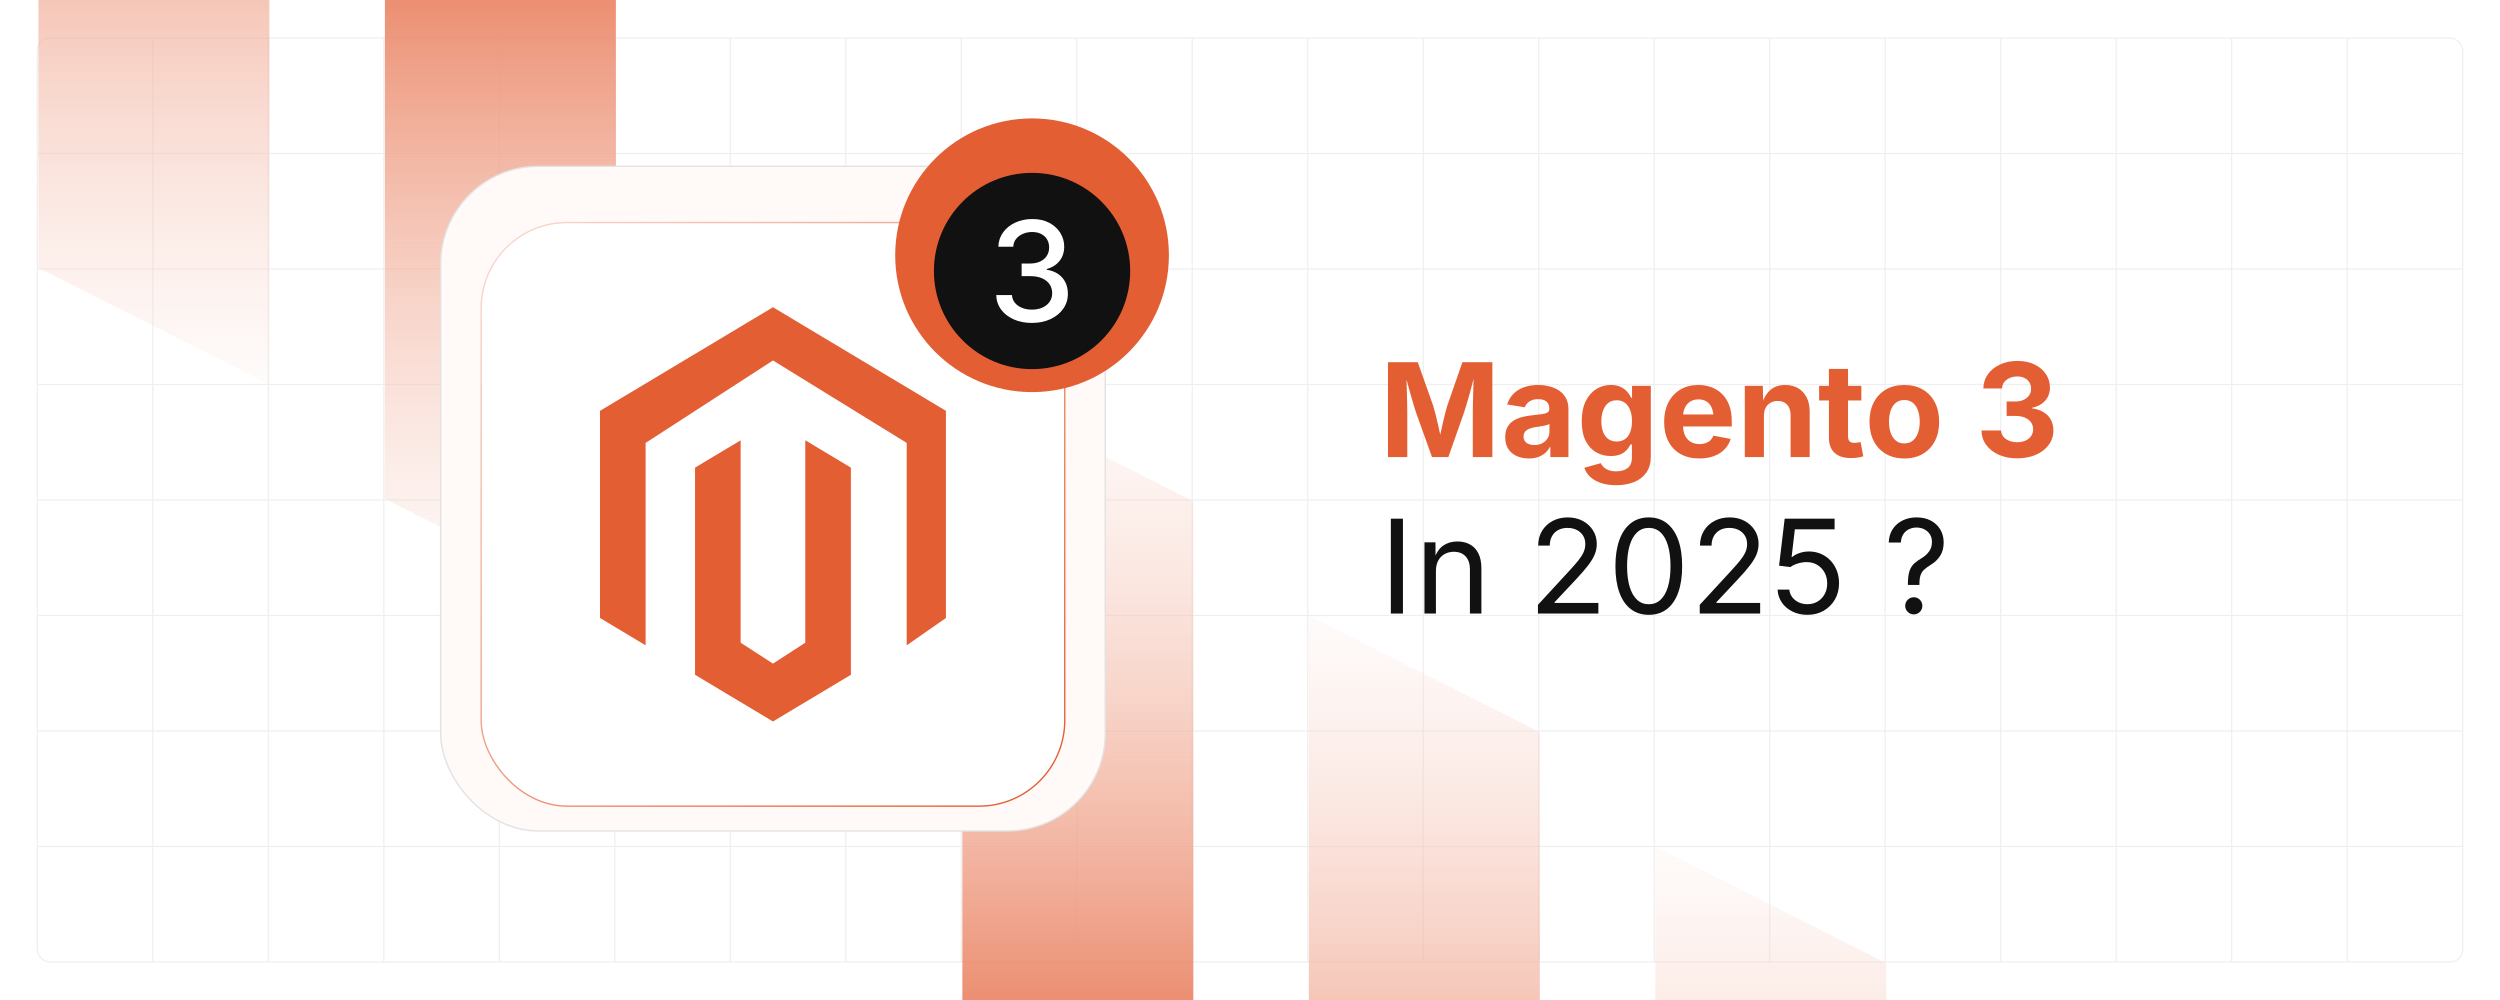 <?xml version="1.0" encoding="UTF-8"?><svg id="Layer_1" xmlns="http://www.w3.org/2000/svg" xmlns:xlink="http://www.w3.org/1999/xlink" viewBox="0 0 1000 400"><defs><clipPath id="clippath"><rect x="0" y="0" width="815.646" height="400" fill="none"/></clipPath><linearGradient id="linear-gradient" x1="200.153" y1="400" x2="200.153" y2="153.803" gradientTransform="translate(0 400) scale(1 -1)" gradientUnits="userSpaceOnUse"><stop offset="0" stop-color="#ec8f72"/><stop offset="1" stop-color="#f8d6cb" stop-opacity=".1"/></linearGradient><linearGradient id="linear-gradient-2" x1="61.562" y1="492.394" x2="61.562" y2="246.197" xlink:href="#linear-gradient"/><linearGradient id="linear-gradient-3" x1="805.867" y1="594.013" x2="805.867" y2="347.816" gradientTransform="translate(1237.005 -193.98) rotate(-180) scale(1 -1)" xlink:href="#linear-gradient"/><linearGradient id="linear-gradient-4" x1="667.275" y1="686.408" x2="667.275" y2="440.21" gradientTransform="translate(1237.005 -193.98) rotate(-180) scale(1 -1)" xlink:href="#linear-gradient"/><linearGradient id="linear-gradient-5" x1="528.684" y1="778.802" x2="528.684" y2="532.605" gradientTransform="translate(1237.005 -193.98) rotate(-180) scale(1 -1)" xlink:href="#linear-gradient"/><filter id="outer-glow-1" x="115.318" y="5.424" width="387.84" height="391.2" filterUnits="userSpaceOnUse"><feOffset dx="0" dy="0"/><feGaussianBlur result="blur" stdDeviation="20.134"/><feFlood flood-color="#e45e34" flood-opacity=".18"/><feComposite in2="blur" operator="in"/><feComposite in="SourceGraphic"/></filter><filter id="drop-shadow-2" x="176.94" y="73.285" width="264.48" height="264.96" filterUnits="userSpaceOnUse"><feOffset dx="0" dy="6.292"/><feGaussianBlur result="blur-2" stdDeviation="5.033"/><feFlood flood-color="#e45e34" flood-opacity=".1"/><feComposite in2="blur-2" operator="in"/><feComposite in="SourceGraphic"/></filter><linearGradient id="linear-gradient-6" x1="202.313" y1="92.579" x2="416.055" y2="306.321" gradientUnits="userSpaceOnUse"><stop offset="0" stop-color="#f8d6cb"/><stop offset="1" stop-color="#e45e34"/></linearGradient><filter id="drop-shadow-3" x="342.54" y="32.005" width="140.64" height="144" filterUnits="userSpaceOnUse"><feOffset dx="0" dy="6.292"/><feGaussianBlur result="blur-3" stdDeviation="5.033"/><feFlood flood-color="#333" flood-opacity=".09"/><feComposite in2="blur-3" operator="in"/><feComposite in="SourceGraphic"/></filter><filter id="drop-shadow-4" x="358.38" y="47.365" width="108.96" height="109.44" filterUnits="userSpaceOnUse"><feOffset dx="0" dy="6.292"/><feGaussianBlur result="blur-4" stdDeviation="5.033"/><feFlood flood-color="#333" flood-opacity=".09"/><feComposite in2="blur-4" operator="in"/><feComposite in="SourceGraphic"/></filter></defs><rect x="14.931" y="15.212" width="970.139" height="369.577" rx="5" ry="5" fill="none" stroke="#efefef" stroke-miterlimit="10" stroke-width=".5"/><line x1="14.931" y1="338.591" x2="985.069" y2="338.591" fill="none" stroke="#efefef" stroke-miterlimit="10" stroke-width=".5"/><line x1="14.931" y1="292.394" x2="985.069" y2="292.394" fill="none" stroke="#efefef" stroke-miterlimit="10" stroke-width=".5"/><line x1="14.931" y1="246.197" x2="985.069" y2="246.197" fill="none" stroke="#efefef" stroke-miterlimit="10" stroke-width=".5"/><line x1="14.931" y1="200" x2="985.069" y2="200" fill="none" stroke="#efefef" stroke-miterlimit="10" stroke-width=".5"/><line x1="14.931" y1="153.803" x2="985.069" y2="153.803" fill="none" stroke="#efefef" stroke-miterlimit="10" stroke-width=".5"/><line x1="14.931" y1="107.606" x2="985.069" y2="107.606" fill="none" stroke="#efefef" stroke-miterlimit="10" stroke-width=".5"/><line x1="14.931" y1="61.409" x2="985.069" y2="61.409" fill="none" stroke="#efefef" stroke-miterlimit="10" stroke-width=".5"/><line x1="938.872" y1="15.212" x2="938.872" y2="384.788" fill="none" stroke="#efefef" stroke-miterlimit="10" stroke-width=".5"/><line x1="892.675" y1="15.212" x2="892.675" y2="384.788" fill="none" stroke="#efefef" stroke-miterlimit="10" stroke-width=".5"/><line x1="846.478" y1="15.212" x2="846.478" y2="384.788" fill="none" stroke="#efefef" stroke-miterlimit="10" stroke-width=".5"/><line x1="800.281" y1="15.212" x2="800.281" y2="384.788" fill="none" stroke="#efefef" stroke-miterlimit="10" stroke-width=".5"/><line x1="754.084" y1="15.212" x2="754.084" y2="384.788" fill="none" stroke="#efefef" stroke-miterlimit="10" stroke-width=".5"/><line x1="707.887" y1="15.212" x2="707.887" y2="384.788" fill="none" stroke="#efefef" stroke-miterlimit="10" stroke-width=".5"/><line x1="661.69" y1="15.212" x2="661.69" y2="384.788" fill="none" stroke="#efefef" stroke-miterlimit="10" stroke-width=".5"/><line x1="615.493" y1="15.212" x2="615.493" y2="384.788" fill="none" stroke="#efefef" stroke-miterlimit="10" stroke-width=".5"/><line x1="569.296" y1="15.212" x2="569.296" y2="384.788" fill="none" stroke="#efefef" stroke-miterlimit="10" stroke-width=".5"/><line x1="523.099" y1="15.212" x2="523.099" y2="384.788" fill="none" stroke="#efefef" stroke-miterlimit="10" stroke-width=".5"/><line x1="476.901" y1="15.212" x2="476.901" y2="384.788" fill="none" stroke="#efefef" stroke-miterlimit="10" stroke-width=".5"/><line x1="430.704" y1="15.212" x2="430.704" y2="384.788" fill="none" stroke="#efefef" stroke-miterlimit="10" stroke-width=".5"/><line x1="384.507" y1="15.212" x2="384.507" y2="384.788" fill="none" stroke="#efefef" stroke-miterlimit="10" stroke-width=".5"/><line x1="338.31" y1="15.212" x2="338.31" y2="384.788" fill="none" stroke="#efefef" stroke-miterlimit="10" stroke-width=".5"/><line x1="292.113" y1="15.212" x2="292.113" y2="384.788" fill="none" stroke="#efefef" stroke-miterlimit="10" stroke-width=".5"/><line x1="245.916" y1="15.212" x2="245.916" y2="384.788" fill="none" stroke="#efefef" stroke-miterlimit="10" stroke-width=".5"/><line x1="199.719" y1="15.212" x2="199.719" y2="384.788" fill="none" stroke="#efefef" stroke-miterlimit="10" stroke-width=".5"/><line x1="153.522" y1="15.212" x2="153.522" y2="384.788" fill="none" stroke="#efefef" stroke-miterlimit="10" stroke-width=".5"/><line x1="107.325" y1="15.212" x2="107.325" y2="384.788" fill="none" stroke="#efefef" stroke-miterlimit="10" stroke-width=".5"/><line x1="61.128" y1="15.212" x2="61.128" y2="384.788" fill="none" stroke="#efefef" stroke-miterlimit="10" stroke-width=".5"/><g clip-path="url(#clippath)"><polygon points="246.35 246.197 153.956 199.552 153.956 0 246.35 0 246.35 246.197" fill="url(#linear-gradient)"/><polygon points="107.759 153.803 15.365 107.158 15.365 -92.394 107.759 -92.394 107.759 153.803" fill="url(#linear-gradient-2)"/><polygon points="384.942 153.836 477.336 200.481 477.336 400.033 384.941 400.033 384.942 153.836" fill="url(#linear-gradient-3)"/><polygon points="523.533 246.23 615.927 292.875 615.927 492.427 523.533 492.427 523.533 246.23" fill="url(#linear-gradient-4)"/><polygon points="662.124 338.624 754.518 385.269 754.518 584.822 662.124 584.821 662.124 338.624" fill="url(#linear-gradient-5)"/></g><g filter="url(#outer-glow-1)"><rect x="176.252" y="66.518" width="265.865" height="265.865" rx="39.067" ry="39.067" fill="#fff9f8" stroke="#e2e2e2" stroke-miterlimit="10" stroke-width=".561"/><g filter="url(#drop-shadow-2)"><rect x="192.465" y="82.73" width="233.439" height="233.439" rx="34.302" ry="34.302" fill="#fff" stroke="url(#linear-gradient-6)" stroke-miterlimit="10" stroke-width=".561"/><g id="LOGO"><polygon points="378.368 158.039 378.368 240.907 362.678 251.839 362.678 170.872 309.184 137.892 258.247 170.872 258.247 251.839 240.001 240.907 240.001 158.039 309.184 116.605 378.368 158.039" fill="#e45e34"/><polygon points="340.355 180.755 340.355 263.623 327.735 271.18 309.184 282.295 290.619 271.18 278.014 263.623 278.014 180.755 296.26 169.823 296.26 250.79 309.184 259.153 322.109 250.79 322.109 169.823 340.355 180.755" fill="#e45e34"/></g></g></g><g filter="url(#drop-shadow-3)"><circle cx="412.822" cy="95.813" r="54.742" fill="#e45e34"/><g filter="url(#drop-shadow-4)"><circle cx="412.822" cy="95.813" r="39.256" fill="#111"/><path d="M412.808,116.593c-2.735,0-5.165-.472-7.292-1.414-2.129-.941-3.812-2.245-5.053-3.91-1.24-1.667-1.898-3.604-1.97-5.814h6.276c.089,1.195.492,2.227,1.207,3.097.716.87,1.662,1.54,2.84,2.01,1.177.471,2.49.707,3.938.707,1.594,0,2.997-.273,4.211-.815,1.212-.544,2.168-1.309,2.864-2.295.698-.987,1.046-2.133,1.046-3.436,0-1.358-.345-2.549-1.032-3.573-.688-1.022-1.683-1.823-2.988-2.404-1.303-.579-2.889-.87-4.754-.87h-3.448v-5.051h3.448c1.485,0,2.799-.268,3.94-.801s2.028-1.281,2.661-2.241.952-2.082.952-3.368c0-1.249-.282-2.336-.843-3.259s-1.349-1.645-2.362-2.161c-1.015-.516-2.21-.773-3.587-.773-1.303,0-2.521.24-3.653.719-1.132.481-2.051,1.155-2.757,2.024-.705.87-1.086,1.919-1.141,3.151h-5.977c.073-2.19.721-4.12,1.944-5.786,1.221-1.666,2.852-2.966,4.888-3.898,2.038-.933,4.306-1.398,6.804-1.398,2.589,0,4.839.506,6.75,1.52,1.911,1.015,3.382,2.358,4.414,4.035,1.032,1.674,1.548,3.499,1.548,5.473,0,2.281-.633,4.206-1.902,5.772-1.267,1.566-2.96,2.631-5.079,3.191v.299c1.793.271,3.322.847,4.591,1.725,1.267.878,2.227,1.988,2.88,3.328.651,1.34.978,2.861.978,4.563,0,2.227-.616,4.22-1.848,5.977s-2.929,3.142-5.093,4.155c-2.164,1.015-4.631,1.522-7.403,1.522Z" fill="#fff"/></g></g><path d="M555.19,182.825v-37.95h11.92l6.164,17.421c.255.815.548,1.868.879,3.158.331,1.291.666,2.684,1.006,4.178.339,1.494.657,2.946.955,4.355.297,1.409.539,2.632.726,3.667h-1.503c.188-1.019.429-2.229.727-3.629.297-1.401.615-2.849.955-4.343.339-1.494.675-2.895,1.006-4.202s.624-2.369.879-3.185l6.062-17.421h11.971v37.95h-7.819v-17.88c0-.832.014-1.868.039-3.107s.059-2.576.102-4.012c.042-1.435.08-2.878.114-4.33.034-1.451.06-2.822.077-4.113h.483c-.322,1.409-.68,2.865-1.069,4.368-.392,1.503-.786,2.959-1.185,4.368-.399,1.409-.777,2.704-1.134,3.884-.356,1.181-.662,2.161-.917,2.942l-6.291,17.88h-6.546l-6.393-17.88c-.255-.781-.561-1.753-.917-2.917-.356-1.162-.734-2.448-1.134-3.858-.398-1.409-.802-2.865-1.21-4.368-.407-1.503-.789-2.976-1.146-4.419h.586c.017,1.223.042,2.556.076,3.999s.072,2.891.114,4.343c.042,1.451.076,2.802.103,4.05.025,1.248.038,2.305.038,3.171v17.88h-7.718Z" fill="#e45e34"/><path d="M611.556,183.386c-1.8,0-3.418-.318-4.853-.955s-2.563-1.588-3.388-2.853c-.823-1.265-1.234-2.84-1.234-4.725,0-1.58.292-2.904.878-3.974.586-1.07,1.384-1.927,2.395-2.572,1.01-.646,2.156-1.138,3.438-1.478s2.627-.577,4.037-.713c1.646-.17,2.976-.327,3.986-.472,1.01-.144,1.748-.373,2.216-.688.467-.314.7-.777.7-1.389v-.127c0-.815-.17-1.503-.51-2.063-.34-.56-.845-.988-1.515-1.286-.672-.297-1.482-.445-2.433-.445-.985,0-1.843.148-2.572.445-.73.298-1.325.692-1.783,1.185-.459.493-.799,1.044-1.019,1.655l-7.005-1.146c.492-1.664,1.308-3.073,2.445-4.229,1.138-1.154,2.551-2.037,4.241-2.648,1.688-.611,3.595-.917,5.718-.917,1.528,0,3.014.183,4.457.548s2.738.93,3.884,1.693c1.146.764,2.055,1.762,2.726,2.993.671,1.23,1.006,2.704,1.006,4.419v19.179h-7.233v-3.948h-.255c-.458.884-1.069,1.66-1.833,2.331-.765.671-1.686,1.201-2.764,1.592-1.079.391-2.322.586-3.731.586ZM613.721,178.012c1.205,0,2.263-.238,3.171-.714.908-.475,1.617-1.12,2.127-1.936.509-.814.764-1.723.764-2.726v-3.081c-.221.17-.561.322-1.019.458-.459.136-.968.255-1.528.356s-1.112.195-1.655.28c-.544.085-1.028.153-1.452.204-.934.136-1.758.356-2.471.662s-1.265.709-1.655,1.21-.586,1.142-.586,1.923c0,.73.187,1.346.561,1.847.373.501.883.879,1.528,1.133.645.255,1.384.383,2.216.383Z" fill="#e45e34"/><path d="M646.552,194.083c-2.378,0-4.449-.302-6.215-.904-1.767-.603-3.201-1.431-4.305-2.483s-1.868-2.25-2.292-3.591l6.571-1.834c.237.526.606,1.04,1.107,1.541.501.5,1.168.912,2,1.235.832.322,1.859.483,3.082.483,1.952,0,3.484-.445,4.597-1.337s1.669-2.279,1.669-4.164v-5.247h-.586c-.34.764-.832,1.503-1.478,2.216s-1.49,1.295-2.534,1.745c-1.044.449-2.339.675-3.884.675-2.14,0-4.084-.501-5.833-1.503s-3.146-2.53-4.189-4.585c-1.045-2.054-1.566-4.652-1.566-7.794,0-3.209.53-5.892,1.592-8.048,1.061-2.156,2.471-3.778,4.228-4.865,1.758-1.087,3.689-1.63,5.795-1.63,1.596,0,2.938.268,4.024.802,1.086.535,1.965,1.206,2.636,2.013s1.176,1.583,1.516,2.33h.331v-4.788h7.514v28.246c0,2.564-.59,4.695-1.771,6.394-1.18,1.697-2.806,2.971-4.877,3.82-2.072.849-4.449,1.273-7.132,1.273ZM646.679,176.61c1.308,0,2.416-.322,3.324-.968s1.601-1.575,2.076-2.789c.475-1.214.713-2.67.713-4.368,0-1.681-.238-3.149-.713-4.406-.476-1.256-1.168-2.232-2.076-2.929s-2.017-1.045-3.324-1.045c-1.341,0-2.467.361-3.374,1.083-.909.722-1.597,1.711-2.063,2.967-.468,1.257-.7,2.7-.7,4.33,0,1.664.232,3.104.7,4.317.467,1.214,1.159,2.152,2.076,2.814.916.662,2.037.993,3.361.993Z" fill="#e45e34"/><path d="M679.715,183.386c-2.904,0-5.409-.595-7.514-1.783-2.106-1.188-3.724-2.878-4.853-5.068-1.13-2.19-1.693-4.788-1.693-7.794,0-2.938.56-5.51,1.681-7.718,1.121-2.207,2.708-3.931,4.763-5.17s4.466-1.859,7.233-1.859c1.868,0,3.608.297,5.222.892,1.613.594,3.031,1.489,4.254,2.687s2.178,2.696,2.865,4.496,1.031,3.922,1.031,6.367v2.14h-23.916v-4.788h20.172l-3.565,1.273c0-1.478-.226-2.764-.675-3.859-.45-1.095-1.121-1.944-2.013-2.547s-1.991-.904-3.298-.904c-1.325,0-2.45.306-3.375.917-.926.611-1.626,1.439-2.102,2.483s-.713,2.237-.713,3.579v3.387c0,1.647.275,3.031.827,4.152.552,1.12,1.325,1.961,2.318,2.521.993.56,2.152.84,3.477.84.899,0,1.715-.127,2.445-.382.729-.255,1.354-.632,1.872-1.133.518-.501.912-1.117,1.185-1.847l6.928,1.299c-.459,1.562-1.257,2.934-2.395,4.113-1.138,1.181-2.56,2.093-4.267,2.738-1.706.645-3.672.968-5.896.968Z" fill="#e45e34"/><path d="M705.566,166.346v16.479h-7.642v-28.476h7.208l.128,7.106h-.459c.747-2.377,1.881-4.216,3.4-5.515s3.485-1.948,5.896-1.948c1.97,0,3.688.429,5.158,1.286,1.468.857,2.606,2.089,3.413,3.693.806,1.604,1.209,3.519,1.209,5.743v18.109h-7.641v-16.785c0-1.766-.454-3.149-1.362-4.151-.909-1.002-2.17-1.503-3.782-1.503-1.07,0-2.025.233-2.866.7-.84.468-1.494,1.143-1.961,2.025s-.7,1.961-.7,3.234Z" fill="#e45e34"/><path d="M744.536,154.35v5.833h-16.887v-5.833h16.887ZM731.571,147.574h7.642v26.922c0,.9.199,1.566.599,2,.398.433,1.064.649,1.999.649.288,0,.696-.038,1.223-.115.526-.076.925-.148,1.197-.216l1.095,5.73c-.849.255-1.693.433-2.534.535-.841.102-1.643.152-2.407.152-2.853,0-5.034-.695-6.546-2.088-1.511-1.393-2.267-3.388-2.267-5.986v-27.584Z" fill="#e45e34"/><path d="M761.728,183.386c-2.853,0-5.323-.615-7.412-1.847-2.088-1.231-3.697-2.946-4.826-5.146-1.13-2.198-1.693-4.758-1.693-7.679,0-2.955.563-5.531,1.693-7.73,1.129-2.198,2.738-3.913,4.826-5.145,2.089-1.231,4.56-1.847,7.412-1.847,2.869,0,5.345.615,7.425,1.847s3.685,2.946,4.813,5.145c1.129,2.199,1.694,4.775,1.694,7.73,0,2.921-.565,5.48-1.694,7.679-1.129,2.199-2.733,3.914-4.813,5.146s-4.556,1.847-7.425,1.847ZM761.728,177.375c1.358,0,2.496-.378,3.413-1.134s1.604-1.791,2.063-3.107c.458-1.315.688-2.797.688-4.444,0-1.682-.229-3.175-.688-4.483-.459-1.307-1.146-2.334-2.063-3.081s-2.055-1.121-3.413-1.121-2.492.374-3.4,1.121-1.592,1.774-2.05,3.081c-.459,1.309-.688,2.802-.688,4.483,0,1.647.229,3.129.688,4.444.458,1.316,1.142,2.352,2.05,3.107s2.042,1.134,3.4,1.134Z" fill="#e45e34"/><path d="M806.861,183.335c-2.751,0-5.192-.472-7.323-1.414s-3.812-2.254-5.043-3.935c-1.231-1.682-1.863-3.617-1.897-5.808h7.819c.051.951.36,1.779.93,2.483.568.705,1.337,1.252,2.305,1.643.969.391,2.046.586,3.235.586,1.256,0,2.359-.217,3.311-.649s1.698-1.04,2.242-1.821c.543-.78.814-1.689.814-2.726,0-1.052-.284-1.978-.854-2.775-.568-.799-1.379-1.423-2.432-1.872-1.054-.45-2.318-.676-3.796-.676h-3.515v-5.781h3.515c1.24,0,2.326-.217,3.261-.649.934-.434,1.668-1.027,2.203-1.783.535-.755.803-1.643.803-2.661,0-.985-.229-1.843-.688-2.573-.458-.729-1.1-1.303-1.923-1.719s-1.787-.624-2.891-.624c-1.104,0-2.114.199-3.031.599s-1.655.955-2.216,1.668-.85,1.562-.866,2.547h-7.488c.034-2.156.65-4.066,1.847-5.73,1.197-1.664,2.823-2.963,4.878-3.897,2.055-.934,4.363-1.4,6.928-1.4,2.598,0,4.873.476,6.826,1.427,1.952.951,3.468,2.232,4.546,3.846s1.618,3.404,1.618,5.374c0,2.123-.658,3.897-1.975,5.323-1.315,1.427-3.026,2.344-5.132,2.751v.28c1.834.237,3.383.756,4.648,1.554,1.265.798,2.22,1.816,2.865,3.057.646,1.239.968,2.648.968,4.228,0,2.14-.62,4.05-1.859,5.73-1.239,1.682-2.95,3.002-5.132,3.961-2.183.959-4.683,1.439-7.501,1.439Z" fill="#e45e34"/><path d="M561.176,207.471v37.95h-4.839v-37.95h4.839Z" fill="#111"/><path d="M574.37,228.355v17.065h-4.585v-28.476h4.406l.025,6.902h-.637c.866-2.632,2.102-4.499,3.706-5.604,1.604-1.104,3.485-1.655,5.642-1.655,1.919,0,3.6.395,5.043,1.185,1.443.789,2.568,1.978,3.375,3.565.806,1.588,1.21,3.587,1.21,5.998v18.084h-4.585v-17.702c0-2.19-.573-3.905-1.719-5.145-1.146-1.239-2.713-1.859-4.699-1.859-1.359,0-2.582.297-3.668.892-1.087.595-1.944,1.46-2.572,2.598-.629,1.138-.942,2.521-.942,4.151Z" fill="#111"/><path d="M615.173,245.421v-3.489l12.607-13.678c1.409-1.528,2.581-2.869,3.515-4.024.934-1.154,1.639-2.254,2.114-3.298.475-1.045.713-2.152.713-3.324,0-1.324-.314-2.471-.942-3.438s-1.478-1.71-2.547-2.229c-1.069-.518-2.284-.777-3.643-.777-1.443,0-2.695.293-3.757.879s-1.881,1.41-2.458,2.471c-.577,1.062-.865,2.306-.865,3.731h-4.636c0-2.241.518-4.211,1.554-5.909,1.035-1.697,2.445-3.018,4.228-3.96,1.783-.942,3.804-1.414,6.062-1.414,2.258,0,4.257.472,5.998,1.414,1.74.942,3.107,2.212,4.101,3.808s1.49,3.388,1.49,5.374c0,1.375-.246,2.713-.739,4.012-.492,1.299-1.358,2.772-2.598,4.419-1.239,1.647-2.979,3.659-5.222,6.036l-8.303,8.838v.306h17.498v4.254h-24.171Z" fill="#111"/><path d="M659.517,245.931c-2.819,0-5.222-.765-7.208-2.293-1.987-1.528-3.507-3.739-4.56-6.635-1.053-2.895-1.579-6.405-1.579-10.532,0-4.108.53-7.615,1.592-10.519,1.061-2.904,2.585-5.128,4.572-6.674,1.986-1.545,4.381-2.317,7.183-2.317s5.199.772,7.195,2.317c1.995,1.546,3.519,3.77,4.571,6.674,1.053,2.903,1.579,6.41,1.579,10.519,0,4.109-.521,7.616-1.566,10.52-1.044,2.903-2.56,5.119-4.546,6.647-1.987,1.528-4.398,2.293-7.233,2.293ZM659.517,241.702c1.851,0,3.421-.603,4.712-1.809,1.29-1.205,2.274-2.941,2.954-5.208.679-2.268,1.019-5.005,1.019-8.215,0-3.226-.34-5.98-1.019-8.265-.68-2.283-1.664-4.028-2.954-5.234-1.291-1.205-2.861-1.809-4.712-1.809-1.852,0-3.422.607-4.712,1.821-1.291,1.215-2.276,2.959-2.955,5.234-.68,2.275-1.019,5.026-1.019,8.252,0,3.21.339,5.947,1.019,8.215.679,2.267,1.664,4.003,2.955,5.208,1.29,1.206,2.86,1.809,4.712,1.809Z" fill="#111"/><path d="M679.893,245.421v-3.489l12.607-13.678c1.409-1.528,2.581-2.869,3.515-4.024.934-1.154,1.639-2.254,2.114-3.298.475-1.045.713-2.152.713-3.324,0-1.324-.314-2.471-.942-3.438s-1.478-1.71-2.547-2.229c-1.069-.518-2.284-.777-3.643-.777-1.443,0-2.695.293-3.757.879s-1.881,1.41-2.458,2.471c-.577,1.062-.865,2.306-.865,3.731h-4.636c0-2.241.518-4.211,1.554-5.909,1.035-1.697,2.445-3.018,4.228-3.96,1.783-.942,3.804-1.414,6.062-1.414,2.258,0,4.257.472,5.998,1.414,1.74.942,3.107,2.212,4.101,3.808s1.49,3.388,1.49,5.374c0,1.375-.246,2.713-.739,4.012-.492,1.299-1.358,2.772-2.598,4.419-1.239,1.647-2.979,3.659-5.222,6.036l-8.303,8.838v.306h17.498v4.254h-24.171Z" fill="#111"/><path d="M722.963,245.931c-2.226,0-4.22-.438-5.986-1.312-1.766-.874-3.175-2.071-4.228-3.591s-1.622-3.247-1.707-5.184h4.687c.103,1.121.484,2.123,1.146,3.006s1.523,1.575,2.585,2.076,2.229.751,3.503.751c1.527,0,2.891-.356,4.088-1.069,1.196-.714,2.135-1.698,2.814-2.955.679-1.256,1.019-2.683,1.019-4.279,0-1.63-.356-3.09-1.07-4.381-.713-1.29-1.685-2.305-2.916-3.043-1.231-.739-2.645-1.108-4.24-1.108-1.172,0-2.36.188-3.566.561-1.206.374-2.182.85-2.929,1.427l-4.534-.561,2.241-18.797h19.969v4.253h-15.893l-1.3,11.08h.204c.781-.646,1.766-1.176,2.954-1.592s2.437-.624,3.744-.624c1.732,0,3.333.314,4.802.942s2.746,1.515,3.833,2.661,1.932,2.492,2.534,4.037.904,3.234.904,5.068c0,2.429-.548,4.594-1.643,6.495-1.096,1.902-2.594,3.4-4.496,4.495-1.901,1.096-4.075,1.644-6.52,1.644Z" fill="#111"/><path d="M763.154,233.984v-.279c0-2.326.225-4.122.675-5.388.45-1.265,1.1-2.267,1.949-3.005.849-.739,1.859-1.456,3.03-2.152,1.121-.679,2.063-1.541,2.827-2.585.765-1.045,1.146-2.306,1.146-3.783,0-1.188-.276-2.211-.828-3.068s-1.295-1.524-2.229-2c-.934-.475-1.979-.713-3.133-.713-1.002,0-1.966.208-2.891.624-.926.416-1.693,1.065-2.305,1.948s-.969,2.029-1.07,3.438h-4.839c.084-2.14.632-3.956,1.643-5.45,1.01-1.494,2.339-2.637,3.986-3.426,1.646-.79,3.472-1.185,5.476-1.185,2.207,0,4.122.429,5.744,1.286,1.621.857,2.882,2.042,3.782,3.553.899,1.512,1.35,3.235,1.35,5.171,0,2.055-.45,3.812-1.35,5.272-.9,1.46-2.174,2.691-3.821,3.693-1.087.662-1.965,1.303-2.636,1.923s-1.155,1.371-1.452,2.254-.445,2.08-.445,3.592v.279h-4.61ZM765.523,245.752c-.951,0-1.762-.335-2.433-1.006s-1.006-1.473-1.006-2.407c0-.95.335-1.762,1.006-2.433.671-.67,1.481-1.006,2.433-1.006.95,0,1.757.336,2.42,1.006.662.671.993,1.482.993,2.433,0,.935-.331,1.736-.993,2.407-.663.671-1.47,1.006-2.42,1.006Z" fill="#111"/></svg>